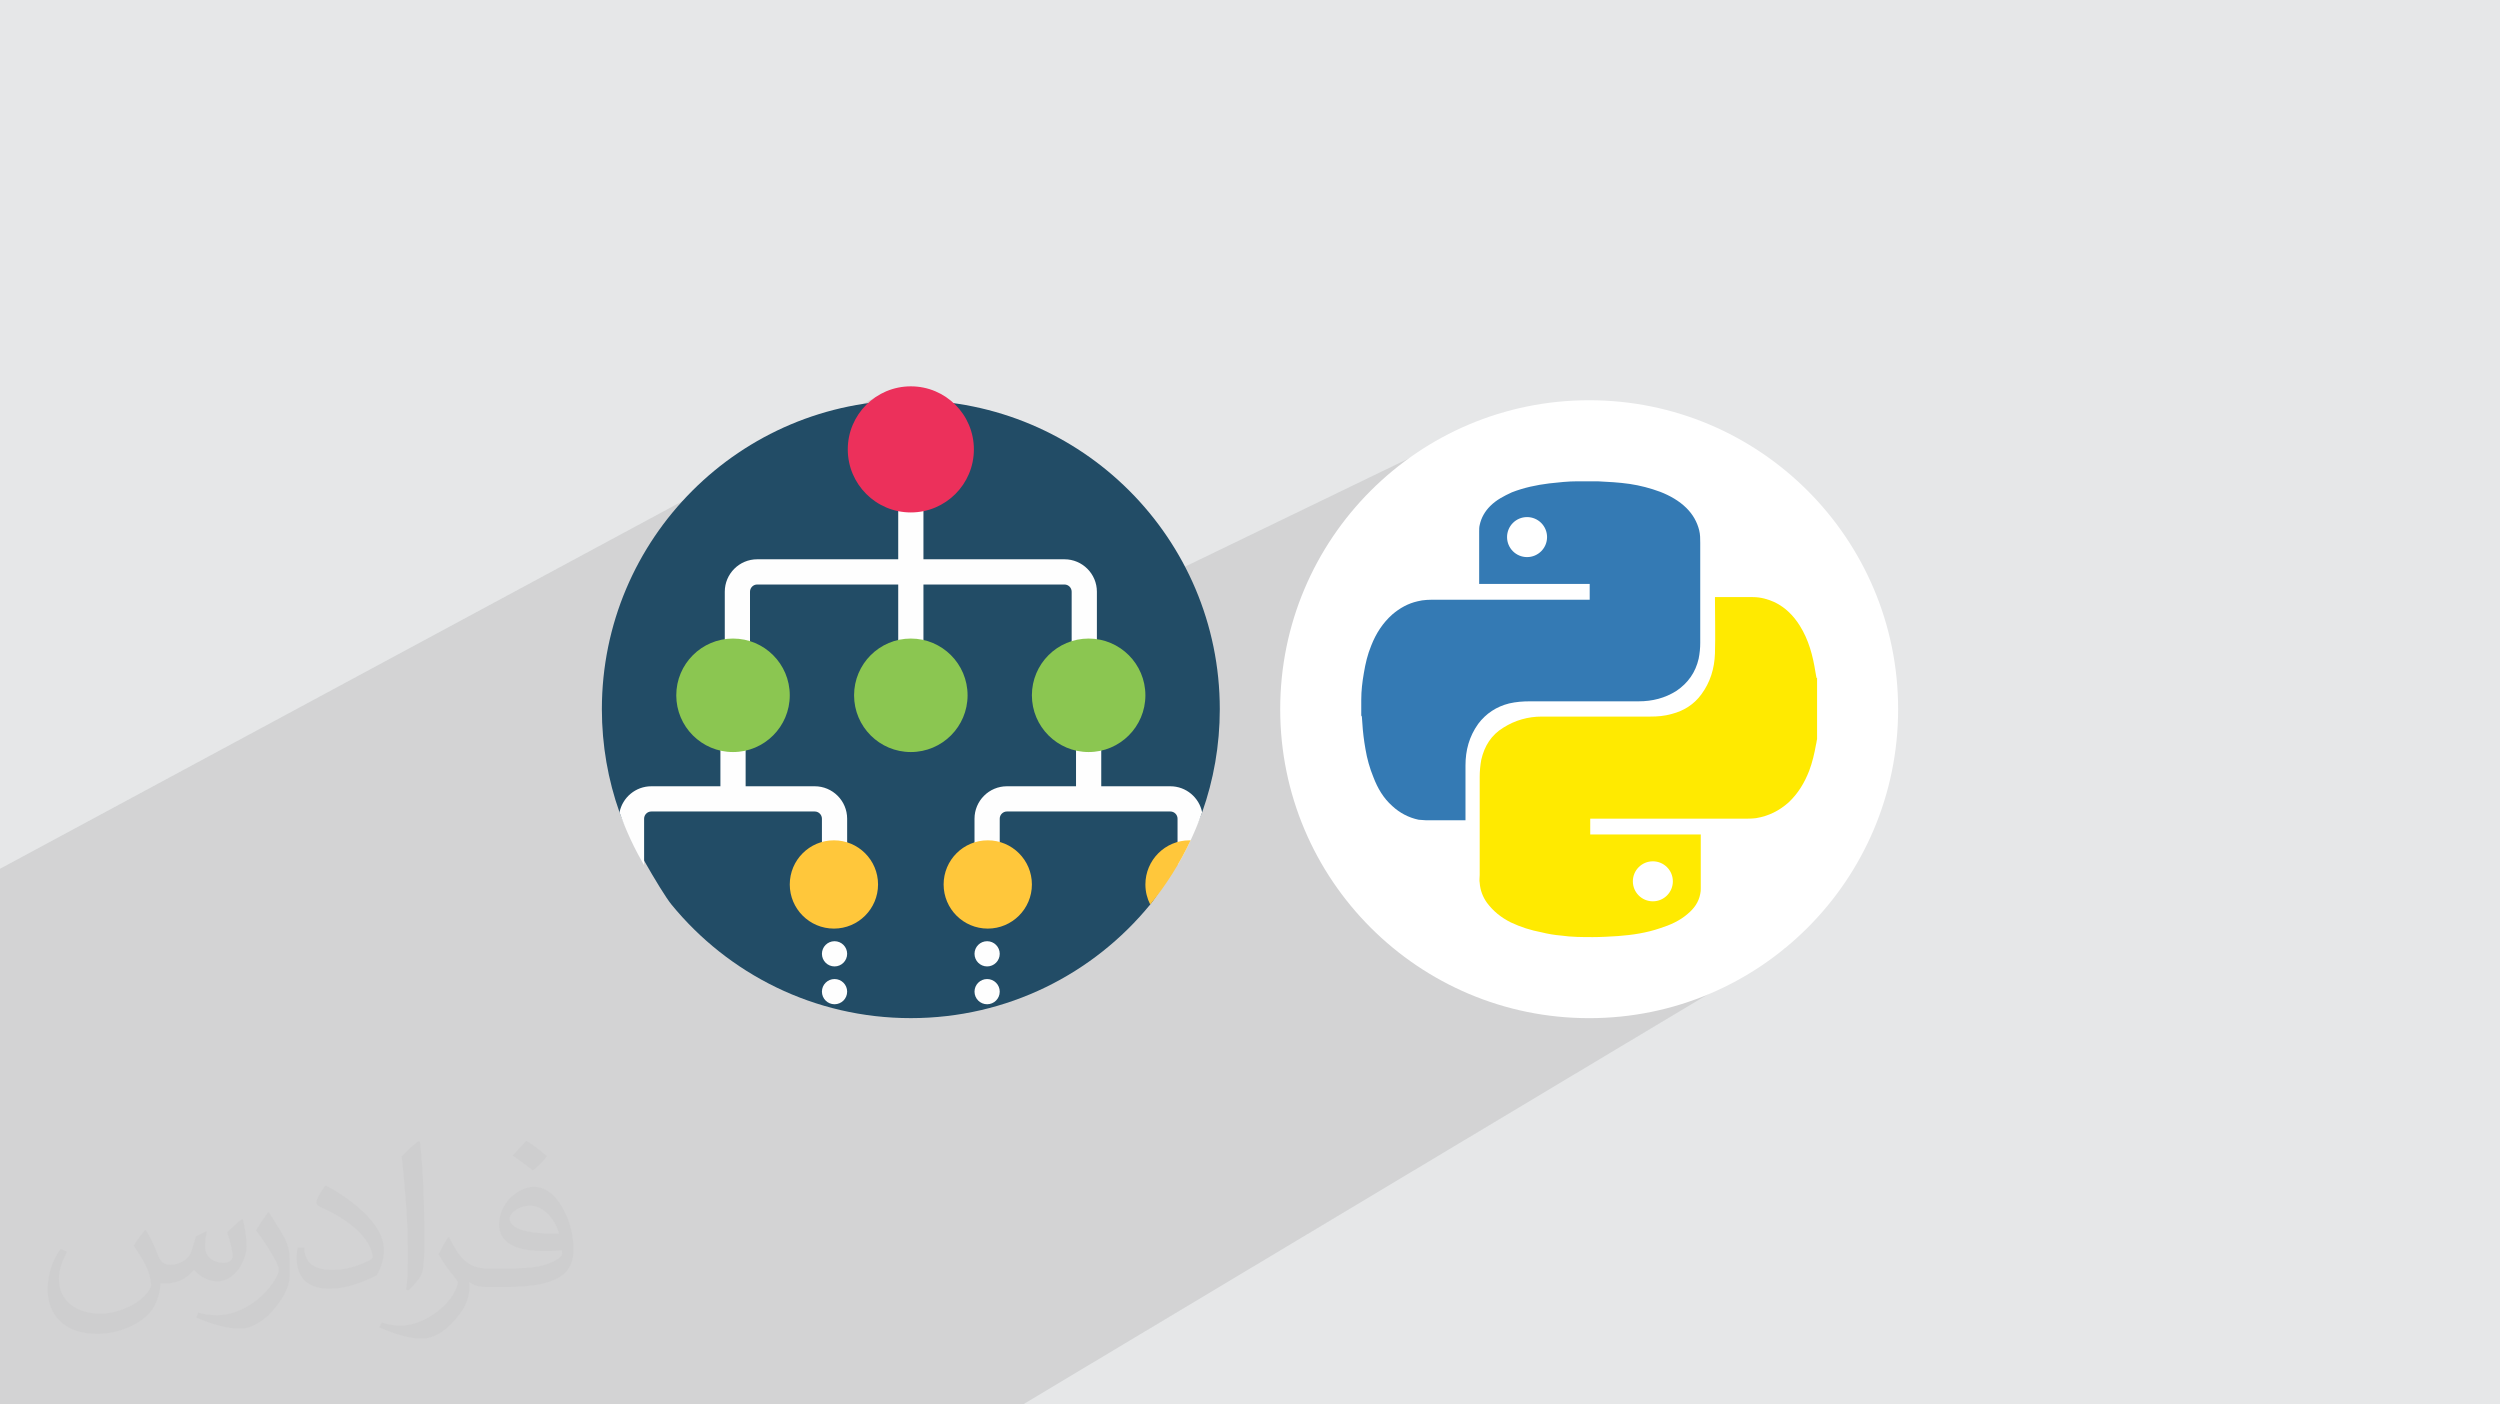 <?xml version="1.0" encoding="UTF-8"?>
<!DOCTYPE svg PUBLIC "-//W3C//DTD SVG 1.0//EN" "http://www.w3.org/TR/2001/REC-SVG-20010904/DTD/svg10.dtd">
<!-- Creator: CorelDRAW -->
<svg xmlns="http://www.w3.org/2000/svg" xml:space="preserve" width="94.192mm" height="52.917mm" version="1.0" style="shape-rendering:geometricPrecision; text-rendering:geometricPrecision; image-rendering:optimizeQuality; fill-rule:evenodd; clip-rule:evenodd"
viewBox="0 0 9404.92 5283.66"
 xmlns:xlink="http://www.w3.org/1999/xlink"
 xmlns:xodm="http://www.corel.com/coreldraw/odm/2003">
 <defs>
  <style type="text/css">
   <![CDATA[
    .fil8 {fill:white}
    .fil4 {fill:#FEFEFE;fill-rule:nonzero}
    .fil3 {fill:#224C66;fill-rule:nonzero}
    .fil9 {fill:#347AB4;fill-rule:nonzero}
    .fil7 {fill:#8BC651;fill-rule:nonzero}
    .fil5 {fill:#EC305B;fill-rule:nonzero}
    .fil6 {fill:#FFC73B;fill-rule:nonzero}
    .fil10 {fill:#FFEA00;fill-rule:nonzero}
    .fil2 {fill:#373435;fill-opacity:0.031}
    .fil1 {fill:#2B2A29;fill-opacity:0.102}
    .fil0 {fill:#E6E7E8}
   ]]>
  </style>
 </defs>
 <g id="Layer_x0020_1">
  <polygon class="fil0" points="-0,0 9404.92,0 9404.92,5283.66 -0,5283.66 "/>
  <polygon class="fil1" points="6093.82,2695.72 6714.88,3567.2 3848.18,5283.66 -0,5283.66 -0,3268.27 3336.05,1471.25 3473.95,2198.89 4031.56,2337.82 5662.77,1549.05 "/>
  <path class="fil2" d="M548.54 4627.69c17.95,27.21 29.6,53.36 40.96,82.43 8.45,16.91 12.93,48.09 52.57,48.09 11.61,0 28.28,-3.42 43.06,-11.61 16.63,-8.73 29.32,-21.94 35.94,-42l15.85 -53.36 38.57 -19.02 2.64 2.64c-5.27,20.09 -6.59,39.36 -6.59,54.43 0,44.63 38.57,61.56 69.22,61.56 17.95,0 34.09,-8.73 34.09,-25.11 0,-21.13 -8.98,-57.06 -20.62,-89.29 17.95,-17.95 35.94,-35.94 56.53,-50.47l3.17 1.6c8.98,38.04 14,75.56 14,100.66 0,24.57 -10.83,51.79 -19.81,69.49 -18.49,34.87 -51.25,62.62 -90.87,62.62 -30.1,0 -63.65,-15.07 -86.66,-43.06l-1.32 0c-21.66,26.96 -55.22,51.25 -108.86,51.25l-16.63 0c-2.64,35.41 -10.29,60.49 -21.94,82.95 -31.95,62.34 -126.81,106.47 -216.1,106.47 -124.17,0 -186.51,-71.59 -186.51,-166.96 0,-58.91 19.27,-113.6 48.88,-152.42l24.29 10.04c-18.49,35.41 -30.91,68.68 -30.91,101.45 0,89.29 72.66,131.83 156.4,131.83 77.68,0 173.83,-49.41 191.28,-106.72 -6.59,-62.62 -30.1,-91.93 -66.04,-148.99 10.83,-19.02 24.83,-38.04 42.28,-58.38l3.17 0 0 0 0 0 -0.02 -0.09zm1432.13 -336.04c26.15,16.39 51.79,35.66 76.87,57.85 -14,19.81 -31.45,37.79 -53.11,53.64 -25.11,-20.34 -50.19,-37.79 -75.84,-56.27 17.42,-19.55 34.62,-38.29 52.04,-55.22l0 0 0 0 0 0 0 0 0 0 0.03 0zm13.47 244.11c-42.28,0 -76.87,27.75 -76.87,48.34 0,44.13 84.53,57.85 185.72,57.31 -12.68,-51.79 -57.06,-105.68 -108.86,-105.68l0.01 0.03zm-94.86 236.19c54.96,0 103.04,-1.6 139.74,-10.83 40.96,-10.29 75.56,-30.91 75.56,-45.17 0,-3.7 0,-8.19 -1.32,-11.89 -22.98,2.11 -49.41,2.11 -72.38,2.11 -74.49,0 -131.55,-16.91 -154.02,-58.66 -5.55,-11.61 -9.51,-24.57 -9.51,-39.36 0,-40.43 17.42,-79.79 48.09,-107 25.61,-22.45 53.89,-36.44 82.67,-36.44 52.04,0 93.51,41.75 122.57,107.54 15.85,35.94 26.68,77.4 26.68,129.72 0,34.87 -9.51,64.19 -31.17,85.85 -40.43,39.11 -114.92,53.89 -229.04,53.89l-51.79 0 0 0 -13.47 0c-28.28,0 -48.62,-5.02 -64.72,-17.42l-2.64 0c0.79,6.59 1.32,12.93 1.32,19.02 0,25.61 -8.45,58.38 -25.61,84.53 -50.72,75.3 -105.68,108.04 -153.24,108.04 -48.09,0 -107,-18.49 -160.11,-42.54l9.51 -18.49c17.17,7.13 40.96,11.89 73.7,11.89 85.85,0 198.66,-82.43 212.66,-163 -3.17,-6.59 -8.98,-15.32 -17.17,-24.57 -25.11,-29.85 -40.96,-54.68 -55.75,-80.83 12.68,-25.11 24.29,-45.17 35.13,-63.4l4.49 -0.53c36.72,74.77 69.99,117.55 144.23,117.55l11.61 0 0 0 53.89 0 0 0 0 0 0 0 0 0 0 0 0.09 0.01zm-371.98 79c6.34,-34.34 6.87,-72.91 6.87,-108.86l0 -53.36c0,-99.6 -12.68,-244.36 -22.98,-338.68 17.95,-19.27 43.06,-42 62.87,-57.31l5.81 1.6c13.47,118.62 16.63,256 16.63,383.06 0,33.3 -1.32,65.79 -4.49,89.55 -1.85,30.1 -19.27,52.83 -56.53,87.7l-8.19 -3.7zm-382.8 -157.19c1.85,46.77 24.83,83.49 105.15,83.49 49.93,0 92.19,-12.93 138.96,-35.13 8.45,-3.7 12.93,-8.73 12.93,-12.93 0,-29.32 -22.45,-68.15 -60.23,-103.55 -36.72,-33.3 -85.34,-62.62 -130.76,-82.18 -15.6,-6.59 -20.62,-13.47 -20.62,-20.09 0,-13.47 17.95,-41.75 32.77,-62.09l5.02 -0.53c52.04,27.21 110.17,67.64 153.24,112.53 39.11,41.47 63.4,83.49 63.4,129.19 0,33.81 -10.29,65.51 -26.96,95.11 -57.06,28.79 -117.83,50.72 -178.06,50.72 -73.17,0 -123.1,-34.34 -123.1,-114.92 0,-8.73 0,-22.19 3.17,-39.64l25.11 0 0 0 0 0 0 0 0 0 0 0 -0.02 0zm-132.37 -132.9l45.45 73.45c16.63,27.21 32.23,56.81 32.23,103.55l0 59.7c0,48.34 -30.91,100.13 -80.83,151.38 -39.11,34.62 -73.7,49.41 -105.68,49.41 -47.55,0 -101.98,-14.79 -164.85,-41.75l7.13 -18.49c19.81,5.27 42.79,9.77 71.06,9.77 90.36,-0.53 182.8,-66.57 225.08,-147.15 5.02,-9.26 6.87,-17.95 6.87,-24.04 0,-9.26 -5.02,-19.55 -8.98,-28.79 -22.98,-43.31 -48.62,-82.95 -76.87,-119.68 14.79,-23.25 29.6,-45.7 45.7,-67.9l3.7 0.53 0 0 0 0 0 0 0 0 0 0 -0.02 0.01z"/>
  <path class="fil3" d="M4588.81 2667.87c0,136.07 -23.37,266.69 -66.35,388.04 -20.51,57.93 -149.76,290.98 -195.38,346.81 -213.15,260.89 -537.41,427.44 -900.56,427.44 -363.16,0 -687.42,-166.56 -900.57,-427.44 -39.42,-48.26 -171.54,-279.47 -195.36,-346.8 -42.97,-121.37 -66.37,-251.98 -66.37,-388.05 0,-641.92 520.37,-1162.29 1162.3,-1162.29 641.92,0 1162.29,520.37 1162.29,1162.29zm0 0z"/>
  <path class="fil4" d="M4429.89 3254.76l0 -174.83c0,-14.96 -12.17,-27.13 -27.11,-27.13l-614.71 0c-14.94,0 -27.11,12.17 -27.11,27.13l0 223.64c0,26.2 -21.23,47.43 -47.43,47.43 -26.21,0 -47.44,-21.23 -47.44,-47.43l0 -223.64c0,-67.28 54.73,-122.01 121.99,-122.01l259.9 0 0 -271.09c0,-26.19 21.26,-47.44 47.46,-47.44 26.19,0 47.44,21.26 47.44,47.44l0 271.09 259.91 0c59.04,0 108.4,42.17 119.59,97.96 -24.62,69.57 -55.69,136.1 -92.48,198.87l0 0zm-1364.93 -296.83l-259.91 0 0 -271.09c0,-26.19 -21.26,-47.44 -47.44,-47.44 -26.2,0 -47.46,21.26 -47.46,47.44l0 271.09 -259.91 0c-59.02,0 -108.4,42.17 -119.59,97.96 24.62,69.57 55.69,136.09 92.48,198.87l0 -174.83c0,-14.96 12.17,-27.13 27.11,-27.13l614.71 0c14.94,0 27.11,12.17 27.11,27.13l0 223.64c0,26.2 21.23,47.43 47.44,47.43 26.2,0 47.43,-21.23 47.43,-47.43l0 -223.64c0,-67.28 -54.73,-122.01 -121.98,-122.01l0 0zm966.6 -731.93l0 223.64c0,26.2 21.26,47.45 47.44,47.45 26.2,0 47.46,-21.25 47.46,-47.45l0 -223.64c0,-67.28 -54.73,-122.01 -122.01,-122.01l-530.5 0 0 -271.07c0,-26.21 -21.23,-47.46 -47.43,-47.46 -26.21,0 -47.44,21.25 -47.44,47.46l0 271.07 -530.5 0c-67.28,0 -121.99,54.75 -121.99,122.01l0 223.64c0,26.2 21.24,47.45 47.44,47.45 26.18,0 47.44,-21.25 47.44,-47.45l0 -223.64c0,-14.96 12.16,-27.11 27.11,-27.11l530.5 0 0 393.07c0,26.2 21.23,47.44 47.43,47.44 26.21,0 47.44,-21.24 47.44,-47.44l0 -393.07 530.5 0c14.96,0 27.11,12.15 27.11,27.11zm-892.05 1314.78c-26.21,0 -47.44,21.24 -47.44,47.44 0,26.2 21.23,47.45 47.44,47.45 26.2,0 47.43,-21.25 47.43,-47.45 0,-26.21 -21.23,-47.44 -47.43,-47.44zm0 142.32c-26.21,0 -47.44,21.24 -47.44,47.44 0,26.2 21.23,47.44 47.44,47.44 26.2,0 47.43,-21.24 47.43,-47.44 0,-26.2 -21.23,-47.44 -47.43,-47.44zm574.03 -142.32c-26.21,0 -47.44,21.24 -47.44,47.44 0,26.2 21.23,47.45 47.44,47.45 26.2,0 47.43,-21.25 47.43,-47.45 0,-26.21 -21.23,-47.44 -47.43,-47.44zm0 142.32c-26.21,0 -47.44,21.24 -47.44,47.44 0,26.2 21.23,47.44 47.44,47.44 26.2,0 47.43,-21.24 47.43,-47.44 0,-26.2 -21.23,-47.44 -47.43,-47.44zm0 0z"/>
  <path class="fil5" d="M3663.72 1690.59c0,131 -106.21,237.2 -237.2,237.2 -131,0 -237.21,-106.2 -237.21,-237.2 0,-130.99 106.21,-237.2 237.21,-237.2 130.99,0 237.2,106.21 237.2,237.2zm0 0z"/>
  <path class="fil6" d="M3303.18 3327.29c0,91.7 -74.35,166.05 -166.05,166.05 -91.7,0 -166.05,-74.35 -166.05,-166.05 0,-91.7 74.35,-166.05 166.05,-166.05 91.7,0 166.05,74.35 166.05,166.05zm412.73 -166.05c-91.69,0 -166.04,74.35 -166.04,166.05 0,91.7 74.35,166.05 166.04,166.05 91.7,0 166.05,-74.35 166.05,-166.05 0,-91.7 -74.35,-166.05 -166.05,-166.05zm759.05 0c-91.7,0 -166.03,74.35 -166.03,166.05 0,27.17 6.55,52.77 18.11,75.41 60.04,-73.5 111.23,-154.49 152.03,-241.34 -1.38,-0.03 -2.74,-0.11 -4.11,-0.11l0 0zm0 0z"/>
  <path class="fil7" d="M2971.08 2615.69c0,117.9 -95.57,213.48 -213.47,213.48 -117.92,0 -213.49,-95.58 -213.49,-213.48 0,-117.91 95.57,-213.49 213.49,-213.49 117.9,0 213.47,95.58 213.47,213.49zm455.44 -213.49c-117.91,0 -213.49,95.58 -213.49,213.49 0,117.9 95.58,213.48 213.49,213.48 117.9,0 213.48,-95.58 213.48,-213.48 0,-117.91 -95.58,-213.49 -213.48,-213.49zm668.92 0c-117.9,0 -213.49,95.58 -213.49,213.49 0,117.9 95.59,213.48 213.49,213.48 117.9,0 213.49,-95.58 213.49,-213.48 0,-117.91 -95.59,-213.49 -213.49,-213.49zm0 0z"/>
  <circle class="fil8" cx="5978.39" cy="2667.98" r="1162.3"/>
  <path class="fil9" d="M5121.01 2695.71c0,-19.8 0,-37.62 0,-57.43 0,-1.98 0,-3.95 0,-5.94 0,-33.66 3.95,-67.32 9.9,-100.98 5.94,-35.65 13.86,-69.32 27.72,-102.96 17.82,-45.55 43.56,-85.15 79.2,-116.82 27.73,-23.75 59.41,-41.58 95.06,-49.51 21.78,-5.94 45.54,-5.94 69.3,-5.94 192.07,0 384.14,0 574.23,0 1.99,0 3.96,0 3.96,0 0,-19.8 0,-39.6 0,-59.41 -138.61,0 -277.21,0 -415.82,0 0,-1.98 0,-3.95 0,-5.94 0,-61.38 0,-122.75 0,-186.12 0,-1.98 0,-3.96 0,-5.94 0,-7.92 0,-15.84 1.98,-23.75 5.94,-27.73 19.8,-51.49 39.6,-71.29 23.76,-23.75 51.48,-37.61 81.19,-51.48 45.54,-17.82 93.06,-27.72 140.59,-33.66 35.64,-3.96 71.28,-7.92 106.92,-7.92 1.98,0 1.98,0 3.96,0 21.78,0 43.55,0 65.35,0 1.98,0 3.95,0 5.93,0 39.6,1.98 79.2,3.95 120.79,9.9 39.6,5.94 77.22,15.85 114.84,29.71 35.65,13.86 71.28,33.66 99,61.38 23.76,23.76 39.6,51.49 47.54,83.17 3.95,15.84 3.95,31.67 3.95,47.52 0,124.74 0,251.47 0,376.22 0,19.79 -1.98,39.59 -5.94,59.4 -11.88,51.49 -39.6,91.08 -83.16,120.78 -43.55,27.72 -91.08,39.6 -142.56,39.6 -136.63,0 -271.27,0 -407.9,0 -27.72,0 -53.47,1.99 -79.21,7.92 -47.52,11.88 -87.12,37.62 -116.82,77.22 -33.66,47.53 -47.53,99.01 -47.53,156.43 0,67.33 0,134.65 0,199.99 0,1.98 0,3.96 0,5.94 -1.98,0 -3.95,0 -5.93,0 -47.53,0 -95.05,0 -142.56,0 -9.91,0 -17.82,-1.98 -27.72,-1.98 -37.62,-7.92 -71.29,-25.74 -99.01,-51.49 -33.66,-29.71 -55.45,-67.32 -71.28,-108.91 -13.86,-33.66 -23.76,-69.31 -29.71,-104.93 -5.94,-33.67 -9.9,-65.35 -11.88,-99.01 0,-9.91 -1.98,-17.81 -1.98,-27.72l0 0 0 0 -1.97 3.96zm623.73 -750.46l0 0c-41.58,0 -75.25,33.66 -75.25,75.25 0,41.58 33.66,75.25 75.25,75.25 41.57,0 75.24,-33.66 75.24,-75.25 0,-41.58 -33.66,-75.25 -75.24,-75.25l0 0 0 0z"/>
  <path class="fil10" d="M6835.77 2549.19c0,77.21 0,154.44 0,231.67 -1.99,5.94 -1.99,13.86 -3.96,19.8 -5.94,33.65 -13.85,67.32 -25.73,99 -17.82,45.55 -41.58,85.14 -77.23,118.8 -35.64,31.68 -75.24,51.49 -122.75,59.41 -15.85,1.98 -31.68,1.98 -47.53,1.98 -190.08,0 -382.15,0 -572.24,0 -1.98,0 -3.96,0 -3.96,0 0,19.8 0,39.59 0,59.4 138.61,0 277.21,0 415.82,0 0,1.98 0,3.96 0,3.96 0,65.34 0,130.68 0,198.01 0,7.92 0,13.86 -1.98,21.78 -5.94,31.67 -23.76,55.44 -47.53,75.24 -29.71,25.74 -65.34,41.59 -102.96,53.47 -51.49,17.81 -104.94,25.73 -158.41,29.7 -31.68,1.98 -63.36,3.96 -95.04,3.96 -39.6,0 -79.21,0 -120.79,-5.94 -23.75,-1.99 -47.53,-5.94 -71.28,-11.88 -41.59,-7.91 -79.2,-19.79 -116.82,-37.61 -35.65,-17.82 -65.35,-41.58 -89.11,-73.27 -15.84,-21.78 -25.74,-47.52 -27.72,-75.24 -1.98,-9.91 0,-19.8 0,-29.71 0,-122.76 0,-245.53 0,-368.29 0,-21.78 1.98,-43.55 5.94,-65.35 11.88,-51.47 37.61,-93.06 83.16,-120.78 43.55,-27.72 93.06,-41.58 144.54,-41.58 136.63,0 273.26,0 407.9,0 27.73,0 53.47,-1.99 81.19,-9.91 45.54,-11.87 83.16,-35.63 110.88,-73.26 33.66,-45.55 49.51,-97.02 51.48,-154.45 1.98,-69.31 0,-136.63 0,-205.93 0,-1.98 0,-3.95 0,-5.94 1.98,0 3.96,0 5.94,0 45.55,0 91.08,0 136.63,0 29.7,0 57.42,7.93 83.15,19.8 39.6,19.8 69.32,49.51 93.07,87.13 33.67,53.47 49.51,112.86 59.4,176.22 1.99,7.93 1.99,13.86 3.96,21.78l0 0 0 0 1.97 -1.98zm-617.78 841.53l0 0c41.58,0 75.24,-33.65 75.24,-75.24 0,-41.58 -33.65,-75.26 -75.24,-75.26 -41.58,0 -75.24,33.67 -75.24,75.26 0,41.58 33.65,75.24 75.24,75.24l0 0z"/>
 </g>
</svg>
